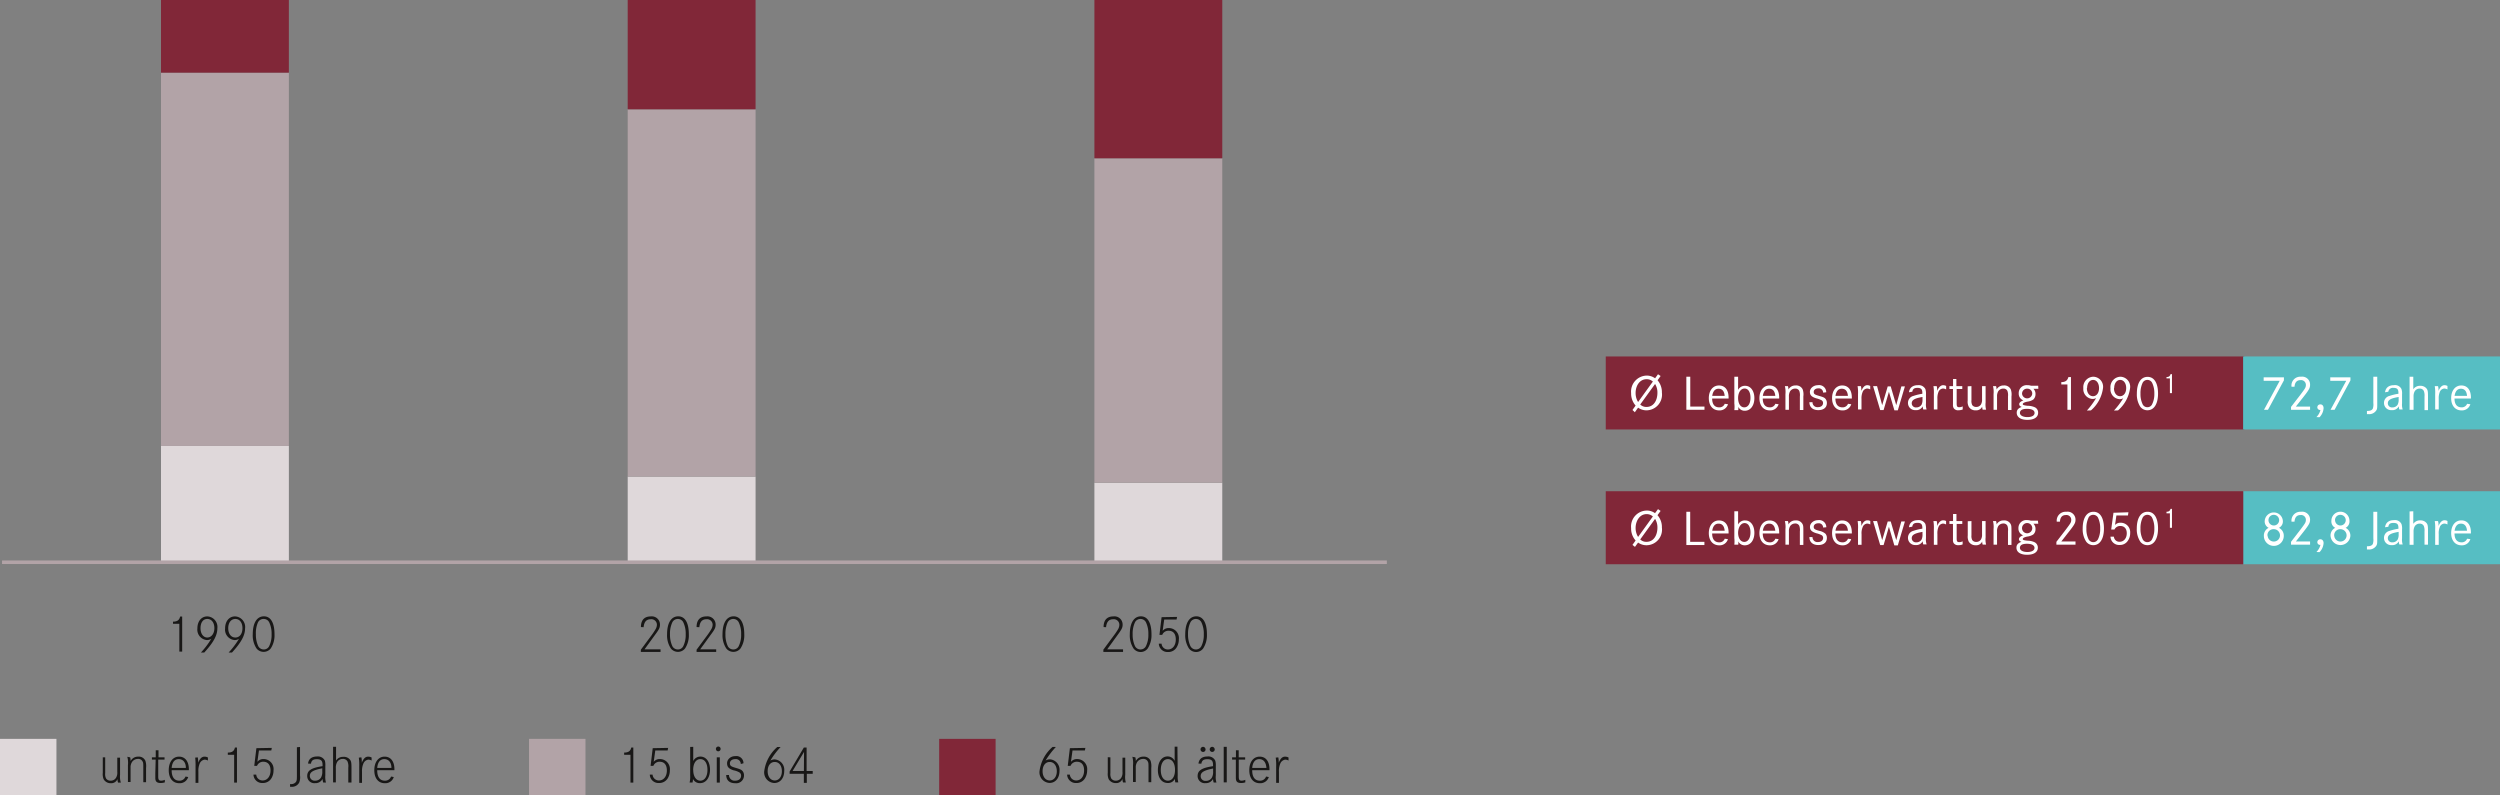 <svg id="Ebene_1" data-name="Ebene 1" xmlns="http://www.w3.org/2000/svg" width="351.72" height="111.88" viewBox="0 0 351.72 111.88"><rect x="0" y="0" width="351.72" height="111.88" fill="#808080" stroke="none"/><rect x="225.91" y="50.15" width="89.83" height="10.27" style="fill:#812738"/><rect x="315.58" y="50.15" width="36.14" height="10.27" style="fill:#56bec3"/><rect x="315.58" y="69.11" width="36.14" height="10.27" style="fill:#56bec3"/><rect x="225.91" y="69.11" width="89.69" height="10.27" style="fill:#812738"/><path d="M229.67,57.68l.44-.62a2.56,2.56,0,0,1-.63-1.75,2.25,2.25,0,0,1,2.19-2.47,2,2,0,0,1,1.18.38l.41-.57.37.25-.43.6a2.58,2.58,0,0,1,.61,1.74,2.21,2.21,0,0,1-2.15,2.49,2,2,0,0,1-1.2-.38L230,58Zm2.87-4a1.28,1.28,0,0,0-.88-.33c-1,0-1.55.95-1.55,1.94a2.37,2.37,0,0,0,.35,1.27h0Zm-1.78,3.23a1.21,1.21,0,0,0,.89.34c1,0,1.53-.91,1.53-2a2.28,2.28,0,0,0-.33-1.23h0Z" style="fill:#fff"/><path d="M237.8,53V57.2h2v.45h-2.55V53Z" style="fill:#fff"/><path d="M240.88,56.07c0,.81.35,1.24,1,1.24a.79.79,0,0,0,.77-.5l.46.06a1.23,1.23,0,0,1-1.24.87c-.89,0-1.46-.67-1.46-1.72s.56-1.79,1.43-1.79,1.35.67,1.35,1.7a.88.88,0,0,1,0,.14Zm1.76-.38c-.06-.68-.36-1-.86-1s-.79.36-.89,1Z" style="fill:#fff"/><path d="M244.53,53v1.86a1.06,1.06,0,0,1,1-.58c.76,0,1.29.71,1.29,1.74s-.54,1.77-1.35,1.77a1,1,0,0,1-.92-.56,1.53,1.53,0,0,1,0,.47H244a3.85,3.85,0,0,0,0-.94V53Zm0,3c0,.79.35,1.31.87,1.31s.87-.52.87-1.34-.32-1.31-.83-1.31S244.53,55.19,244.53,56Z" style="fill:#fff"/><path d="M248,56.07c0,.81.36,1.24,1,1.24a.79.79,0,0,0,.77-.5l.46.06a1.23,1.23,0,0,1-1.24.87c-.89,0-1.46-.67-1.46-1.72s.56-1.79,1.43-1.79,1.35.67,1.35,1.7v.14Zm1.76-.38c-.06-.68-.36-1-.86-1s-.79.36-.89,1Z" style="fill:#fff"/><path d="M251.54,54.32a1.41,1.41,0,0,1,.07.49,1.08,1.08,0,0,1,1-.58,1,1,0,0,1,1,.54,2.13,2.13,0,0,1,.1,1v1.91h-.49V55.77a1.76,1.76,0,0,0-.08-.77.6.6,0,0,0-.58-.33.84.84,0,0,0-.72.39,1.36,1.36,0,0,0-.16.73v1.86h-.49v-2.2a3.42,3.42,0,0,0-.08-1.13Z" style="fill:#fff"/><path d="M256.49,55.24a.6.6,0,0,0-.68-.6c-.38,0-.64.2-.64.5s.14.38.77.56.74.25.88.41a.88.88,0,0,1,.2.59c0,.64-.46,1-1.21,1s-1.25-.4-1.25-1.12H255a.68.68,0,0,0,.77.7c.43,0,.71-.23.71-.58a.43.43,0,0,0-.21-.39,3.27,3.27,0,0,0-.75-.27c-.64-.2-.89-.44-.89-.91s.46-.94,1.14-.94a1,1,0,0,1,1.16,1Z" style="fill:#fff"/><path d="M258.22,56.07c0,.81.35,1.24,1,1.24a.79.79,0,0,0,.77-.5l.46.06a1.23,1.23,0,0,1-1.24.87c-.89,0-1.46-.67-1.46-1.72s.56-1.79,1.43-1.79,1.35.67,1.35,1.7a.88.88,0,0,1,0,.14Zm1.76-.38c-.06-.68-.36-1-.86-1s-.79.36-.89,1Z" style="fill:#fff"/><path d="M261.81,54.32a2.31,2.31,0,0,1,.06.52V55c.23-.55.49-.81.85-.81a.89.89,0,0,1,.4.11v.49a1,1,0,0,0-.44-.13.75.75,0,0,0-.64.51,2.32,2.32,0,0,0-.15.95v1.49h-.49V55.47a5.59,5.59,0,0,0-.06-1.15Z" style="fill:#fff"/><path d="M264.08,54.32,264.8,57l.78-2.64H266l.78,2.64.72-2.64h.5l-1,3.37h-.48l-.77-2.61L265,57.69h-.48l-1-3.37Z" style="fill:#fff"/><path d="M268.57,55.19c.07-.62.51-1,1.24-1a1.06,1.06,0,0,1,1.07.55,2.06,2.06,0,0,1,.08.74v1.25a2.22,2.22,0,0,0,.09.88h-.47a1.66,1.66,0,0,1-.08-.45,1,1,0,0,1-1,.54,1,1,0,0,1-1.07-1,1,1,0,0,1,.77-1,6.94,6.94,0,0,1,1.25-.3v-.14c0-.5-.19-.69-.68-.69s-.66.17-.73.54Zm1.9.66c-1.12.19-1.51.43-1.51.89a.58.58,0,0,0,.64.58.85.85,0,0,0,.74-.39,1.55,1.55,0,0,0,.13-.75Z" style="fill:#fff"/><path d="M272.47,54.32a1.86,1.86,0,0,1,.07.52V55c.23-.55.5-.81.86-.81a1,1,0,0,1,.4.11v.49a1,1,0,0,0-.45-.13.75.75,0,0,0-.64.51,2.34,2.34,0,0,0-.14.95v1.49h-.5V55.47a5.59,5.59,0,0,0-.06-1.15Z" style="fill:#fff"/><path d="M276.07,54.32v.41h-.79l0,1.68v.34c0,.42.07.54.37.54a1.07,1.07,0,0,0,.48-.12v.44a1.65,1.65,0,0,1-.59.11.72.72,0,0,1-.68-.3.84.84,0,0,1-.1-.48c0-.07,0-.18,0-.29s0-.23,0-.25l0-1.67h-.5v-.41h.51l0-1h.47v1Z" style="fill:#fff"/><path d="M277.36,54.32v2a1.27,1.27,0,0,0,.11.67.65.65,0,0,0,.57.26.74.74,0,0,0,.67-.37,1.3,1.3,0,0,0,.14-.71V54.32h.5v2.32a2.93,2.93,0,0,0,.07,1h-.48a1.5,1.5,0,0,1-.07-.44.9.9,0,0,1-.89.53,1.07,1.07,0,0,1-1-.51,1.53,1.53,0,0,1-.15-.87v-2Z" style="fill:#fff"/><path d="M280.82,54.32a1.41,1.41,0,0,1,.07.49,1.08,1.08,0,0,1,1-.58,1,1,0,0,1,1,.54,2.13,2.13,0,0,1,.1,1v1.91h-.49V55.77a1.76,1.76,0,0,0-.08-.77.6.6,0,0,0-.58-.33.84.84,0,0,0-.72.39,1.36,1.36,0,0,0-.16.73v1.86h-.49v-2.2a3.42,3.42,0,0,0-.08-1.13Z" style="fill:#fff"/><path d="M286.77,54.7l-.69,0a1,1,0,0,1,.29.77,1,1,0,0,1-.32.75,2,2,0,0,1-.77.28,2,2,0,0,0-.5.14c-.13.06-.2.14-.2.22s.09.17.67.23a2.47,2.47,0,0,1,1.05.22.82.82,0,0,1,.44.76c0,.64-.58,1-1.51,1s-1.5-.38-1.5-1c0-.4.21-.64.7-.82-.25-.1-.35-.21-.35-.39s.16-.37.59-.53a1,1,0,0,1-.66-1,1.11,1.11,0,0,1,1.22-1.14,1.65,1.65,0,0,1,.52.08l1,0Zm-2.59,3.39c0,.35.42.59,1.06.59s1-.23,1-.59-.37-.57-1.06-.57S284.18,57.73,284.18,58.09Zm.3-2.68a.72.72,0,0,0,1.43,0,.68.68,0,0,0-.69-.73A.7.7,0,0,0,284.48,55.41Z" style="fill:#fff"/><path d="M290,53.76c.58,0,.86-.22,1-.71h.36v4.6h-.5V54.09H290Z" style="fill:#fff"/><path d="M293.6,57.76A10.72,10.72,0,0,0,294.9,56a1,1,0,0,1-.52.13,1.39,1.39,0,0,1-1.28-1.53A1.46,1.46,0,0,1,294.5,53a1.41,1.41,0,0,1,1.37,1.59,5,5,0,0,1-1.7,3.15Zm0-3.15c0,.66.35,1.13.86,1.13s.85-.47.85-1.14-.34-1.15-.83-1.15S293.63,53.92,293.63,54.61Z" style="fill:#fff"/><path d="M297.41,57.76a10.72,10.72,0,0,0,1.3-1.73,1,1,0,0,1-.52.13,1.38,1.38,0,0,1-1.27-1.53A1.46,1.46,0,0,1,298.31,53a1.41,1.41,0,0,1,1.37,1.59,5,5,0,0,1-1.7,3.15Zm0-3.15c0,.66.35,1.13.86,1.13s.86-.47.86-1.14-.35-1.15-.84-1.15S297.44,53.92,297.44,54.61Z" style="fill:#fff"/><path d="M303.61,55.37c0,1.46-.56,2.35-1.5,2.35a1.25,1.25,0,0,1-1-.5,3.16,3.16,0,0,1-.48-1.84c0-1.49.56-2.36,1.51-2.36S303.61,53.92,303.61,55.37Zm-2.17-1.51a3.39,3.39,0,0,0-.3,1.52,3.31,3.31,0,0,0,.3,1.49.73.73,0,0,0,.67.42.72.72,0,0,0,.67-.42,3.19,3.19,0,0,0,.31-1.5,3.33,3.33,0,0,0-.31-1.51.75.75,0,0,0-1.34,0Z" style="fill:#fff"/><path d="M304.8,53.05c.34,0,.5-.13.57-.41h.2v2.67h-.29V53.24h-.48Z" style="fill:#fff"/><path d="M321.32,53.09v.42l-2.24,4.14h-.56l2.21-4.08h-2.26v-.48Z" style="fill:#fff"/><path d="M322.39,54.41A1.24,1.24,0,0,1,323.72,53,1.11,1.11,0,0,1,325,54.13c0,.41-.12.65-.67,1.38L323,57.2h2v.45h-2.68v-.4l1.34-1.74c.66-.88.75-1,.75-1.37a.67.67,0,0,0-.75-.66c-.52,0-.8.31-.85.93Z" style="fill:#fff"/><path d="M325.89,58.68a2.16,2.16,0,0,0,.57-1h-.06a.38.38,0,0,1-.38-.39.41.41,0,0,1,.43-.4c.27,0,.45.21.45.54a2,2,0,0,1-.57,1.27Z" style="fill:#fff"/><path d="M330.68,53.09v.42l-2.23,4.14h-.57l2.21-4.08h-2.25v-.48Z" style="fill:#fff"/><path d="M334.45,53V56.7c0,.66,0,.8-.11,1a1.19,1.19,0,0,1-1.17.56H333v-.45h.11c.37,0,.62-.12.72-.33a1.86,1.86,0,0,0,.07-.78V53Z" style="fill:#fff"/><path d="M335.55,55.19c.07-.62.51-1,1.25-1a1,1,0,0,1,1.06.55,1.85,1.85,0,0,1,.08.74v1.25a2.22,2.22,0,0,0,.09.88h-.47a1.66,1.66,0,0,1-.08-.45,1,1,0,0,1-1,.54,1,1,0,0,1-1.08-1,1,1,0,0,1,.78-1,6.73,6.73,0,0,1,1.25-.3v-.14c0-.5-.19-.69-.69-.69a.64.64,0,0,0-.73.54Zm1.91.66c-1.13.19-1.52.43-1.52.89a.58.58,0,0,0,.64.58.85.85,0,0,0,.74-.39,1.53,1.53,0,0,0,.14-.75Z" style="fill:#fff"/><path d="M339.52,53v1.77a1.12,1.12,0,0,1,1-.49,1.07,1.07,0,0,1,.91.44c.13.2.16.4.16,1.07v1.91h-.49V55.77A1.73,1.73,0,0,0,341,55a.61.61,0,0,0-.59-.33.8.8,0,0,0-.7.4,1.48,1.48,0,0,0-.15.75v1.83H339V53Z" style="fill:#fff"/><path d="M343,54.32a1.86,1.86,0,0,1,.07.52V55c.23-.55.5-.81.86-.81a.93.93,0,0,1,.4.11v.49a1,1,0,0,0-.45-.13.75.75,0,0,0-.64.51,2.34,2.34,0,0,0-.14.95v1.49h-.5V55.47a5.59,5.59,0,0,0-.06-1.15Z" style="fill:#fff"/><path d="M345.32,56.07c0,.81.36,1.24,1,1.24a.79.79,0,0,0,.77-.5l.46.06a1.23,1.23,0,0,1-1.24.87c-.89,0-1.46-.67-1.46-1.72s.56-1.79,1.43-1.79,1.35.67,1.35,1.7v.14Zm1.76-.38c-.06-.68-.36-1-.86-1s-.79.36-.89,1Z" style="fill:#fff"/><path d="M229.67,76.66l.44-.62a2.5,2.5,0,0,1-.63-1.74,2.24,2.24,0,0,1,2.18-2.47,1.93,1.93,0,0,1,1.18.37l.42-.57.37.25-.44.6a2.54,2.54,0,0,1,.62,1.75,2.2,2.2,0,0,1-2.15,2.48,2,2,0,0,1-1.2-.38l-.44.61Zm2.87-4a1.3,1.3,0,0,0-.88-.33c-1,0-1.55,1-1.55,1.94a2.37,2.37,0,0,0,.35,1.27h0Zm-1.78,3.23a1.19,1.19,0,0,0,.88.34c1,0,1.54-.91,1.54-2a2.28,2.28,0,0,0-.33-1.23h0Z" style="fill:#fff"/><path d="M237.79,72v4.23h2v.45h-2.54V72Z" style="fill:#fff"/><path d="M240.88,75.05c0,.81.35,1.25,1,1.25a.78.78,0,0,0,.77-.51l.45.06a1.21,1.21,0,0,1-1.23.87c-.89,0-1.46-.67-1.46-1.71s.56-1.79,1.43-1.79,1.35.66,1.35,1.69a.82.82,0,0,1,0,.14Zm1.76-.38c-.06-.68-.36-1-.86-1s-.79.36-.89,1Z" style="fill:#fff"/><path d="M244.53,71.93v1.86a1.05,1.05,0,0,1,1-.57c.76,0,1.29.7,1.29,1.74s-.54,1.76-1.35,1.76a1,1,0,0,1-.92-.56,1.53,1.53,0,0,1,0,.47H244a4.48,4.48,0,0,0,0-.94V71.93Zm0,3c0,.79.35,1.31.87,1.31s.87-.52.87-1.33-.32-1.32-.83-1.32S244.53,74.17,244.53,75Z" style="fill:#fff"/><path d="M248,75.05c0,.81.36,1.25,1,1.25a.78.78,0,0,0,.77-.51l.46.06a1.23,1.23,0,0,1-1.24.87c-.89,0-1.46-.67-1.46-1.71s.56-1.79,1.43-1.79,1.35.66,1.35,1.69a.82.82,0,0,1,0,.14Zm1.76-.38c-.06-.68-.36-1-.86-1s-.79.36-.89,1Z" style="fill:#fff"/><path d="M251.54,73.31a1.32,1.32,0,0,1,.07.48,1.07,1.07,0,0,1,1-.57,1,1,0,0,1,1,.54c.09.21.1.3.1,1v1.91h-.49V74.75a1.76,1.76,0,0,0-.08-.77.6.6,0,0,0-.59-.33.84.84,0,0,0-.71.39,1.36,1.36,0,0,0-.16.73v1.86h-.49V74.44a3.35,3.35,0,0,0-.08-1.13Z" style="fill:#fff"/><path d="M256.49,74.22a.6.6,0,0,0-.68-.6c-.38,0-.64.21-.64.5s.14.38.77.56a1.9,1.9,0,0,1,.88.41.88.88,0,0,1,.2.59c0,.64-.46,1-1.21,1s-1.25-.4-1.25-1.12H255a.69.69,0,0,0,.78.7c.43,0,.71-.23.71-.58a.44.44,0,0,0-.21-.39,3.27,3.27,0,0,0-.75-.27c-.64-.2-.89-.44-.89-.9s.46-.94,1.14-.94a1,1,0,0,1,1.16,1Z" style="fill:#fff"/><path d="M258.22,75.05c0,.81.35,1.25,1,1.25a.78.78,0,0,0,.77-.51l.45.06a1.21,1.21,0,0,1-1.23.87c-.89,0-1.46-.67-1.46-1.71s.56-1.79,1.43-1.79,1.35.66,1.35,1.69a.82.82,0,0,1,0,.14Zm1.76-.38c-.06-.68-.36-1-.86-1s-.79.36-.89,1Z" style="fill:#fff"/><path d="M261.81,73.31a2.22,2.22,0,0,1,.06.51V74c.24-.55.5-.8.86-.8a.88.88,0,0,1,.4.1v.49a1,1,0,0,0-.44-.13.75.75,0,0,0-.64.51,2.18,2.18,0,0,0-.15,1v1.48h-.5V74.45a5.77,5.77,0,0,0-.05-1.14Z" style="fill:#fff"/><path d="M264.08,73.31,264.8,76l.78-2.64H266l.78,2.64.71-2.64H268l-1,3.37h-.49l-.76-2.62L265,76.68h-.48l-1-3.37Z" style="fill:#fff"/><path d="M268.57,74.18c.07-.63.5-1,1.24-1a1.06,1.06,0,0,1,1.07.54,2.09,2.09,0,0,1,.08.75v1.25a2.16,2.16,0,0,0,.09.87h-.47a1.66,1.66,0,0,1-.08-.45,1,1,0,0,1-1,.54,1,1,0,0,1-1.07-1,1,1,0,0,1,.77-1,6.94,6.94,0,0,1,1.25-.3v-.14c0-.49-.19-.68-.68-.68s-.67.16-.74.54Zm1.9.65c-1.12.2-1.51.43-1.51.89a.58.58,0,0,0,.64.58.83.83,0,0,0,.74-.39,1.55,1.55,0,0,0,.13-.75Z" style="fill:#fff"/><path d="M272.47,73.31a2.24,2.24,0,0,1,.07.51V74c.23-.55.5-.8.85-.8a.88.88,0,0,1,.4.1v.49a1,1,0,0,0-.44-.13.75.75,0,0,0-.64.51,2.37,2.37,0,0,0-.14,1v1.48h-.5V74.45a5.47,5.47,0,0,0-.06-1.14Z" style="fill:#fff"/><path d="M276.07,73.31v.4h-.79l0,1.68v.34c0,.43.07.54.37.54a1.12,1.12,0,0,0,.47-.11v.43a1.38,1.38,0,0,1-.58.11.75.75,0,0,1-.69-.3.85.85,0,0,1-.09-.48c0-.07,0-.18,0-.28s0-.24,0-.26l0-1.67h-.5v-.4h.51l0-1h.48v1Z" style="fill:#fff"/><path d="M277.36,73.31v2a1.27,1.27,0,0,0,.11.67.65.65,0,0,0,.57.26.74.74,0,0,0,.67-.37,1.3,1.3,0,0,0,.14-.71V73.31h.5v2.31a2.9,2.9,0,0,0,.07,1h-.48a1.2,1.2,0,0,1-.07-.44.9.9,0,0,1-.89.53,1.1,1.1,0,0,1-1-.51,1.64,1.64,0,0,1-.14-.87v-2Z" style="fill:#fff"/><path d="M280.82,73.31a1.32,1.32,0,0,1,.07.48,1.07,1.07,0,0,1,1-.57,1,1,0,0,1,1,.54c.09.21.1.3.1,1v1.91h-.49V74.75a1.76,1.76,0,0,0-.08-.77.6.6,0,0,0-.59-.33.84.84,0,0,0-.71.39,1.36,1.36,0,0,0-.16.73v1.86h-.49V74.44a3.35,3.35,0,0,0-.08-1.13Z" style="fill:#fff"/><path d="M286.76,73.68l-.68,0a1,1,0,0,1,.29.77.94.94,0,0,1-.32.75,2,2,0,0,1-.77.28,2,2,0,0,0-.5.14c-.13.06-.2.14-.2.23s.09.16.67.22a2.37,2.37,0,0,1,1,.22.84.84,0,0,1,.45.76c0,.64-.58,1-1.51,1s-1.5-.37-1.5-1c0-.4.21-.64.7-.82-.26-.1-.35-.21-.35-.38s.16-.38.59-.54a1,1,0,0,1-.66-1,1.11,1.11,0,0,1,1.22-1.14,2,2,0,0,1,.52.08l1,0Zm-2.58,3.4c0,.35.42.58,1.05.58s1-.23,1-.58-.37-.58-1.06-.58S284.18,76.71,284.18,77.08Zm.3-2.69a.72.72,0,0,0,1.43,0,.72.72,0,1,0-1.43,0Z" style="fill:#fff"/><path d="M289.36,73.39A1.25,1.25,0,0,1,290.7,72,1.12,1.12,0,0,1,292,73.11c0,.41-.12.65-.68,1.38L290,76.18h2v.45h-2.69v-.4l1.34-1.74c.66-.88.75-1,.75-1.37a.67.67,0,0,0-.75-.66q-.78,0-.84.93Z" style="fill:#fff"/><path d="M296,74.35c0,1.46-.56,2.35-1.5,2.35a1.24,1.24,0,0,1-1-.5,3.14,3.14,0,0,1-.49-1.84c0-1.49.56-2.36,1.52-2.36S296,72.9,296,74.35Zm-2.17-1.51a3.26,3.26,0,0,0-.3,1.52,3.15,3.15,0,0,0,.3,1.49.74.74,0,0,0,1.34,0,3.2,3.2,0,0,0,.3-1.5,3.34,3.34,0,0,0-.3-1.51.75.75,0,0,0-.66-.41A.74.74,0,0,0,293.82,72.84Z" style="fill:#fff"/><path d="M299.44,72.07l-.06.45h-1.63l-.19,1.34a1,1,0,0,1,.79-.32A1.34,1.34,0,0,1,299.69,75a1.82,1.82,0,0,1-.33,1.08,1.3,1.3,0,0,1-1.14.59,1.21,1.21,0,0,1-1.3-1.17h.48a.77.77,0,0,0,.81.72c.57,0,1-.48,1-1.19S298.82,74,298.3,74a.87.87,0,0,0-.82.5l-.46,0,.32-2.36Z" style="fill:#fff"/><path d="M303.61,74.35c0,1.46-.56,2.35-1.5,2.35a1.25,1.25,0,0,1-1-.5,3.14,3.14,0,0,1-.49-1.84c0-1.49.57-2.36,1.52-2.36S303.61,72.9,303.61,74.35Zm-2.17-1.51a3.39,3.39,0,0,0-.3,1.52,3.28,3.28,0,0,0,.3,1.49.74.74,0,0,0,1.34,0,3.19,3.19,0,0,0,.31-1.5,3.33,3.33,0,0,0-.31-1.51.75.75,0,0,0-1.34,0Z" style="fill:#fff"/><path d="M304.8,72c.34,0,.5-.13.57-.41h.2v2.67h-.29V72.22h-.48Z" style="fill:#fff"/><path d="M318.62,73.26a1.28,1.28,0,0,1,2.55,0,1,1,0,0,1-.55,1,1.22,1.22,0,0,1,.68,1.14,1.4,1.4,0,0,1-2.8,0,1.2,1.2,0,0,1,.67-1.14A1,1,0,0,1,318.62,73.26Zm.41,2.1a.87.87,0,1,0,.88-.91A.85.85,0,0,0,319,75.36Zm.12-2.13a.75.75,0,1,0,.76-.8A.74.74,0,0,0,319.15,73.23Z" style="fill:#fff"/><path d="M322.39,73.39A1.24,1.24,0,0,1,323.72,72,1.11,1.11,0,0,1,325,73.11c0,.41-.12.65-.67,1.38L323,76.18h2v.45h-2.68v-.4l1.34-1.74c.66-.88.75-1,.75-1.37a.67.67,0,0,0-.75-.66c-.52,0-.8.31-.85.93Z" style="fill:#fff"/><path d="M325.89,77.66a2.16,2.16,0,0,0,.57-1h-.06a.38.38,0,0,1-.38-.39.41.41,0,0,1,.43-.4c.27,0,.45.21.45.54a2,2,0,0,1-.57,1.27Z" style="fill:#fff"/><path d="M328,73.26a1.27,1.27,0,0,1,2.54,0,1,1,0,0,1-.54,1,1.23,1.23,0,0,1,.67,1.14,1.4,1.4,0,0,1-2.79,0,1.19,1.19,0,0,1,.66-1.14A1,1,0,0,1,328,73.26Zm.4,2.1a.87.87,0,1,0,.89-.91A.85.85,0,0,0,328.39,75.36Zm.12-2.13a.75.75,0,1,0,.76-.8A.74.74,0,0,0,328.51,73.23Z" style="fill:#fff"/><path d="M334.45,72v3.74c0,.65,0,.79-.11,1a1.19,1.19,0,0,1-1.17.56H333v-.45h.11c.37,0,.62-.12.72-.33a1.83,1.83,0,0,0,.07-.77V72Z" style="fill:#fff"/><path d="M335.55,74.18c.07-.63.51-1,1.25-1a1,1,0,0,1,1.06.55,1.88,1.88,0,0,1,.08.75v1.25a2.16,2.16,0,0,0,.09.87h-.47a1.66,1.66,0,0,1-.08-.45,1,1,0,0,1-1,.54,1,1,0,0,1-1.08-1,1,1,0,0,1,.78-1,6.73,6.73,0,0,1,1.25-.3v-.14c0-.5-.19-.68-.69-.68s-.66.16-.73.54Zm1.91.65c-1.13.19-1.52.43-1.52.89a.58.58,0,0,0,.64.58.85.85,0,0,0,.74-.39,1.53,1.53,0,0,0,.14-.75Z" style="fill:#fff"/><path d="M339.52,71.93V73.7a1.12,1.12,0,0,1,1-.49,1.07,1.07,0,0,1,.91.44c.13.2.16.4.16,1.07v1.91h-.49V74.75A1.73,1.73,0,0,0,341,74a.61.61,0,0,0-.59-.33.8.8,0,0,0-.7.4,1.5,1.5,0,0,0-.15.75v1.83H339v-4.7Z" style="fill:#fff"/><path d="M343,73.31a1.75,1.75,0,0,1,.07.51V74c.23-.55.5-.81.86-.81a.93.93,0,0,1,.4.11v.49a1,1,0,0,0-.45-.13.75.75,0,0,0-.64.51,2.34,2.34,0,0,0-.14,1v1.49h-.5V74.45a5.41,5.41,0,0,0-.06-1.14Z" style="fill:#fff"/><path d="M345.32,75.05c0,.81.36,1.25,1,1.25a.79.79,0,0,0,.77-.51l.46.06a1.23,1.23,0,0,1-1.24.87c-.89,0-1.46-.67-1.46-1.72s.56-1.79,1.43-1.79,1.35.67,1.35,1.7v.14Zm1.76-.38c-.06-.68-.36-1-.86-1s-.79.36-.89,1Z" style="fill:#fff"/><rect x="22.65" y="62.74" width="17.99" height="16.36" style="fill:#dfd8da"/><rect x="22.65" y="10.22" width="17.99" height="52.52" style="fill:#b2a3a7"/><rect x="22.65" width="17.99" height="10.22" style="fill:#812738"/><rect x="88.31" y="67.05" width="17.99" height="12.05" style="fill:#dfd8da"/><rect x="88.31" y="15.38" width="17.99" height="51.66" style="fill:#b2a3a7"/><rect x="88.31" width="17.99" height="15.38" style="fill:#812738"/><rect x="153.97" y="67.91" width="17.99" height="11.19" style="fill:#dfd8da"/><rect x="153.97" y="22.27" width="17.99" height="45.63" style="fill:#b2a3a7"/><rect x="153.97" width="17.99" height="22.27" style="fill:#812738"/><rect x="0.29" y="78.85" width="194.82" height="0.5" style="fill:#b2a3a7"/><path d="M24.34,87.46c.61,0,.9-.23,1-.72h.29v4.93h-.4V87.76h-.89Z" style="fill:#181716"/><path d="M28.27,91.8a11.52,11.52,0,0,0,1.45-1.92,1.16,1.16,0,0,1-.62.17,1.47,1.47,0,0,1-1.33-1.64c0-1,.56-1.69,1.4-1.69a1.49,1.49,0,0,1,1.41,1.68c0,1-.56,2-1.84,3.4Zm-.06-3.42c0,.77.39,1.31.95,1.31s1-.53,1-1.31-.39-1.3-1-1.3S28.21,87.62,28.21,88.38Z" style="fill:#181716"/><path d="M32.17,91.8a11.52,11.52,0,0,0,1.45-1.92,1.16,1.16,0,0,1-.62.17,1.47,1.47,0,0,1-1.33-1.64c0-1,.56-1.69,1.4-1.69a1.49,1.49,0,0,1,1.41,1.68c0,1-.56,2-1.84,3.4Zm-.06-3.42c0,.77.39,1.31,1,1.31s1-.53,1-1.31-.39-1.3-1-1.3S32.11,87.62,32.11,88.38Z" style="fill:#181716"/><path d="M38.62,89.23a3.35,3.35,0,0,1-.53,2,1.28,1.28,0,0,1-2,0,3.33,3.33,0,0,1-.53-2c0-1.59.58-2.52,1.57-2.52S38.62,87.68,38.62,89.23Zm-2.33-1.66A3.76,3.76,0,0,0,36,89.24a3.83,3.83,0,0,0,.32,1.64.86.86,0,0,0,.79.49.82.82,0,0,0,.77-.49,3.56,3.56,0,0,0,.33-1.65,3.68,3.68,0,0,0-.33-1.66.84.84,0,0,0-.75-.49A.86.86,0,0,0,36.29,87.57Z" style="fill:#181716"/><path d="M90.17,88.22c0-1,.5-1.5,1.4-1.5a1.15,1.15,0,0,1,1.28,1.15c0,.43-.11.67-.72,1.48l-1.45,2h2.25v.37H90.16v-.32c.08-.09.47-.63,1.42-1.91a9.73,9.73,0,0,0,.67-1,1.31,1.31,0,0,0,.17-.6.78.78,0,0,0-.87-.77c-.61,0-.93.37-1,1.12Z" style="fill:#181716"/><path d="M96.91,89.23a3.35,3.35,0,0,1-.53,2,1.28,1.28,0,0,1-2,0,3.33,3.33,0,0,1-.53-2c0-1.59.58-2.52,1.57-2.52S96.91,87.68,96.91,89.23Zm-2.33-1.66a3.76,3.76,0,0,0-.32,1.67,3.83,3.83,0,0,0,.32,1.64.86.86,0,0,0,.79.49.82.82,0,0,0,.77-.49,3.56,3.56,0,0,0,.33-1.65,3.68,3.68,0,0,0-.33-1.66.84.84,0,0,0-.75-.49A.86.86,0,0,0,94.58,87.57Z" style="fill:#181716"/><path d="M98,88.22c0-1,.5-1.5,1.4-1.5a1.15,1.15,0,0,1,1.28,1.15c0,.43-.11.67-.72,1.48l-1.45,2h2.25v.37H98v-.32c.08-.09.47-.63,1.42-1.91a9.73,9.73,0,0,0,.67-1,1.31,1.31,0,0,0,.17-.6.78.78,0,0,0-.87-.77c-.61,0-.93.37-1,1.12Z" style="fill:#181716"/><path d="M104.71,89.23a3.35,3.35,0,0,1-.53,2,1.28,1.28,0,0,1-2,0,3.33,3.33,0,0,1-.53-2c0-1.59.58-2.52,1.56-2.52S104.71,87.68,104.71,89.23Zm-2.33-1.66a3.76,3.76,0,0,0-.32,1.67,3.83,3.83,0,0,0,.32,1.64.86.86,0,0,0,.79.49.82.82,0,0,0,.77-.49,3.56,3.56,0,0,0,.33-1.65,3.68,3.68,0,0,0-.33-1.66.84.84,0,0,0-.76-.49A.86.86,0,0,0,102.38,87.57Z" style="fill:#181716"/><path d="M155.26,88.22c0-1,.5-1.5,1.39-1.5a1.15,1.15,0,0,1,1.29,1.15c0,.43-.12.67-.72,1.48l-1.45,2H158v.37h-2.77v-.32l1.41-1.91a9,9,0,0,0,.68-1,1.29,1.29,0,0,0,.16-.6.78.78,0,0,0-.87-.77c-.61,0-.92.37-1,1.12Z" style="fill:#181716"/><path d="M162,89.23a3.42,3.42,0,0,1-.53,2,1.23,1.23,0,0,1-1,.5,1.26,1.26,0,0,1-1-.5,3.41,3.41,0,0,1-.52-2c0-1.59.58-2.52,1.56-2.52S162,87.68,162,89.23Zm-2.33-1.66a3.76,3.76,0,0,0-.32,1.67,3.83,3.83,0,0,0,.32,1.64.85.85,0,0,0,.79.49.84.84,0,0,0,.77-.49,3.56,3.56,0,0,0,.33-1.65,3.68,3.68,0,0,0-.33-1.66.85.85,0,0,0-.76-.49A.86.86,0,0,0,159.67,87.57Z" style="fill:#181716"/><path d="M165.6,86.79l-.07.37h-1.74l-.22,1.59a1.09,1.09,0,0,1,.88-.39,1.42,1.42,0,0,1,1.4,1.61,2.07,2.07,0,0,1-.29,1.07,1.34,1.34,0,0,1-1.23.69,1.22,1.22,0,0,1-1.3-1.17h.39a.87.87,0,0,0,.91.81c.64,0,1.09-.57,1.09-1.4s-.39-1.23-1-1.23a.93.93,0,0,0-.91.58l-.39,0,.3-2.49Z" style="fill:#181716"/><path d="M169.8,89.23a3.42,3.42,0,0,1-.53,2,1.23,1.23,0,0,1-1,.5,1.26,1.26,0,0,1-1-.5,3.41,3.41,0,0,1-.52-2c0-1.59.58-2.52,1.56-2.52S169.8,87.68,169.8,89.23Zm-2.33-1.66a3.75,3.75,0,0,0-.33,1.67,3.82,3.82,0,0,0,.33,1.64.85.85,0,0,0,.79.49.84.84,0,0,0,.77-.49,3.56,3.56,0,0,0,.33-1.65,3.68,3.68,0,0,0-.33-1.66.85.85,0,0,0-.76-.49A.86.86,0,0,0,167.47,87.57Z" style="fill:#181716"/><rect y="103.95" width="7.94" height="7.94" style="fill:#dfd8da"/><path d="M14.8,106.55v2.21a1.4,1.4,0,0,0,.12.76.74.74,0,0,0,.65.31.85.85,0,0,0,.76-.42,1.37,1.37,0,0,0,.17-.82v-2h.39V109A2.82,2.82,0,0,0,17,110.1h-.39a1.37,1.37,0,0,1-.08-.51.93.93,0,0,1-.94.6,1.14,1.14,0,0,1-1-.54,1.86,1.86,0,0,1-.13-.91v-2.19Z" style="fill:#181716"/><path d="M18.31,106.55a1.54,1.54,0,0,1,.06.53,1.17,1.17,0,0,1,1.09-.63,1,1,0,0,1,1,.6,2.49,2.49,0,0,1,.09,1v2h-.39V108c0-.55,0-.69-.1-.86a.66.66,0,0,0-.66-.37,1,1,0,0,0-.83.44,1.39,1.39,0,0,0-.2.81v2H18v-2.37a3.26,3.26,0,0,0-.09-1.18Z" style="fill:#181716"/><path d="M23.15,106.55v.32h-.89l0,1.94c0,.36,0,.36,0,.41,0,.48.09.61.42.61a1.4,1.4,0,0,0,.51-.12v.36a2,2,0,0,1-.58.09c-.54,0-.76-.2-.76-.71,0-.07,0-.24,0-.37v-.29l.05-1.92h-.53v-.32h.54v-1h.39v1Z" style="fill:#181716"/><path d="M24.15,108.36c0,1,.4,1.47,1.08,1.47a.88.88,0,0,0,.87-.58l.38.07a1.24,1.24,0,0,1-1.25.87c-.92,0-1.49-.69-1.49-1.83s.57-1.91,1.45-1.91,1.38.7,1.38,1.78v.13Zm2-.32c0-.78-.4-1.24-1-1.24s-.93.45-1,1.24Z" style="fill:#181716"/><path d="M27.82,106.55a3.31,3.31,0,0,1,.06.54,2,2,0,0,1,0,.22c.24-.6.52-.86.9-.86a1,1,0,0,1,.47.12V107a1,1,0,0,0-.46-.13.89.89,0,0,0-.71.59,2.62,2.62,0,0,0-.17,1.11v1.57h-.4v-2.29a9.06,9.06,0,0,0-.05-1.26Z" style="fill:#181716"/><path d="M32.05,105.88c.61,0,.9-.22,1-.71h.29v4.93h-.4v-3.91h-.89Z" style="fill:#181716"/><path d="M38.24,105.22l-.07.36H36.43l-.22,1.6a1.06,1.06,0,0,1,.88-.39,1.41,1.41,0,0,1,1.39,1.6,2.1,2.1,0,0,1-.28,1.08,1.39,1.39,0,0,1-1.24.69,1.22,1.22,0,0,1-1.3-1.18h.39a.88.88,0,0,0,.91.82c.64,0,1.1-.57,1.1-1.4s-.4-1.23-1-1.23a.92.92,0,0,0-.9.58l-.39,0,.3-2.49Z" style="fill:#181716"/><path d="M42.21,105.09v4a2.07,2.07,0,0,1-.11,1,1.15,1.15,0,0,1-1.15.6h-.14v-.38h.07a.86.86,0,0,0,.74-.28c.12-.17.15-.28.15-.9v-4Z" style="fill:#181716"/><path d="M43.34,107.43c.07-.64.51-1,1.26-1a1.08,1.08,0,0,1,1.11.6,2.51,2.51,0,0,1,.06.76v1.3a2.75,2.75,0,0,0,.09,1h-.39a2.23,2.23,0,0,1-.09-.51,1.1,1.1,0,0,1-1.05.6,1,1,0,0,1-1.11-1c0-.78.57-1.15,2.16-1.39v-.18c0-.58-.22-.8-.79-.8s-.77.2-.84.63Zm2,.66c-1.3.26-1.75.53-1.75,1.07a.67.67,0,0,0,.74.67.94.94,0,0,0,.84-.45,1.67,1.67,0,0,0,.17-.88Z" style="fill:#181716"/><path d="M47.28,105.07V107a1.14,1.14,0,0,1,1-.52,1.09,1.09,0,0,1,1,.45c.14.22.17.42.17,1.16v2H49V108a1.72,1.72,0,0,0-.11-.87.7.7,0,0,0-.66-.36.91.91,0,0,0-.8.44,1.64,1.64,0,0,0-.18.86v2h-.39v-5Z" style="fill:#181716"/><path d="M50.84,106.55a2.48,2.48,0,0,1,.06.54,2,2,0,0,1,0,.22c.24-.6.52-.86.9-.86a1.07,1.07,0,0,1,.48.12V107a1,1,0,0,0-.46-.13.89.89,0,0,0-.71.59,2.6,2.6,0,0,0-.18,1.11v1.57h-.39v-2.29a7.35,7.35,0,0,0-.06-1.26Z" style="fill:#181716"/><path d="M53.07,108.36c0,1,.4,1.47,1.08,1.47a.88.88,0,0,0,.87-.58l.38.07a1.24,1.24,0,0,1-1.25.87c-.92,0-1.49-.69-1.49-1.83s.57-1.91,1.45-1.91,1.38.7,1.38,1.78v.13Zm2-.32c0-.78-.4-1.24-1-1.24s-.93.45-1,1.24Z" style="fill:#181716"/><rect x="74.43" y="103.95" width="7.94" height="7.94" style="fill:#b2a3a7"/><path d="M87.81,105.88c.61,0,.9-.22,1-.71h.29v4.93h-.4v-3.91h-.89Z" style="fill:#181716"/><path d="M94,105.22l-.07.36H92.19l-.22,1.6a1.06,1.06,0,0,1,.88-.39,1.41,1.41,0,0,1,1.39,1.6,2.1,2.1,0,0,1-.28,1.08,1.39,1.39,0,0,1-1.24.69,1.22,1.22,0,0,1-1.3-1.18h.39a.88.88,0,0,0,.91.82c.64,0,1.1-.57,1.1-1.4s-.4-1.23-1-1.23a.92.92,0,0,0-.9.58l-.39,0,.3-2.49Z" style="fill:#181716"/><path d="M97.53,105.07v2a1.12,1.12,0,0,1,1-.63c.82,0,1.36.73,1.36,1.85s-.56,1.89-1.4,1.89a1.05,1.05,0,0,1-1-.6v.1a1.93,1.93,0,0,1-.06.41h-.41a3.48,3.48,0,0,0,.08-1v-4Zm0,3.27c0,.89.4,1.49,1,1.49s1-.59,1-1.52-.38-1.51-1-1.51S97.52,107.41,97.52,108.34Z" style="fill:#181716"/><path d="M101.38,105.37a.33.33,0,0,1-.66,0,.33.33,0,0,1,.33-.34A.32.32,0,0,1,101.38,105.37Zm-.11,1.18v3.55h-.43v-3.55Z" style="fill:#181716"/><path d="M104.22,107.49a.69.69,0,0,0-.78-.69c-.45,0-.75.24-.75.59s.17.45.82.64.8.27.95.44a.9.9,0,0,1,.21.63,1.09,1.09,0,0,1-1.23,1.09c-.81,0-1.27-.42-1.27-1.16h.39a.79.79,0,0,0,.88.8c.5,0,.82-.27.82-.69a.52.52,0,0,0-.22-.46,2.59,2.59,0,0,0-.81-.3c-.69-.21-.94-.48-.94-1s.47-1,1.15-1a1,1,0,0,1,1.16,1Z" style="fill:#181716"/><path d="M109.83,105.09a10.65,10.65,0,0,0-1.45,1.92,1.1,1.1,0,0,1,.62-.17,1.46,1.46,0,0,1,1.33,1.63c0,1-.56,1.69-1.4,1.69a1.49,1.49,0,0,1-1.41-1.68,5.45,5.45,0,0,1,1.84-3.39ZM108,108.5c0,.76.4,1.3,1,1.3s1-.54,1-1.3-.39-1.3-1-1.3S108,107.72,108,108.5Z" style="fill:#181716"/><path d="M114.34,108.47v.39h-.83v1.28h-.42v-1.28h-2v-.32l2-3.37h.39v3.3Zm-1.22-2.69-1.61,2.69h1.59Z" style="fill:#181716"/><rect x="132.13" y="103.95" width="7.94" height="7.94" style="fill:#812738"/><path d="M148.55,105.09A11.67,11.67,0,0,0,147.1,107a1.13,1.13,0,0,1,.63-.17,1.47,1.47,0,0,1,1.33,1.63c0,1-.57,1.69-1.4,1.69a1.49,1.49,0,0,1-1.41-1.68,5.4,5.4,0,0,1,1.84-3.39Zm-1.87,3.41c0,.76.4,1.3,1,1.3s1-.54,1-1.3-.4-1.3-1-1.3S146.68,107.72,146.68,108.5Z" style="fill:#181716"/><path d="M152.7,105.22l-.07.36h-1.74l-.22,1.6a1.09,1.09,0,0,1,.88-.39,1.42,1.42,0,0,1,1.4,1.6,2.1,2.1,0,0,1-.29,1.08,1.36,1.36,0,0,1-1.23.69,1.22,1.22,0,0,1-1.3-1.18h.39a.88.88,0,0,0,.91.82c.64,0,1.09-.57,1.09-1.4s-.39-1.23-1-1.23a.93.93,0,0,0-.91.58l-.39,0,.3-2.49Z" style="fill:#181716"/><path d="M156.22,106.55v2.21a1.4,1.4,0,0,0,.12.76.74.74,0,0,0,.65.31.86.86,0,0,0,.76-.42,1.37,1.37,0,0,0,.17-.82v-2h.39V109a2.82,2.82,0,0,0,.08,1.08H158a1.37,1.37,0,0,1-.08-.51.93.93,0,0,1-.94.6,1.14,1.14,0,0,1-1-.54,1.86,1.86,0,0,1-.13-.91v-2.19Z" style="fill:#181716"/><path d="M159.73,106.55a1.54,1.54,0,0,1,.06.53,1.17,1.17,0,0,1,1.09-.63,1,1,0,0,1,1,.6,2.49,2.49,0,0,1,.09,1v2h-.39V108c0-.55,0-.69-.1-.86a.66.66,0,0,0-.66-.37,1,1,0,0,0-.83.44,1.39,1.39,0,0,0-.2.81v2h-.39v-2.37a3.26,3.26,0,0,0-.09-1.18Z" style="fill:#181716"/><path d="M165.69,109.07a3.43,3.43,0,0,0,.08,1h-.41a1.51,1.51,0,0,1-.06-.41v-.1a1.06,1.06,0,0,1-1,.6c-.86,0-1.4-.72-1.4-1.83s.53-1.91,1.36-1.91a1.08,1.08,0,0,1,1,.63v-2h.39Zm-2.38-.74c0,.92.39,1.5,1,1.5s1-.58,1-1.51-.39-1.52-1-1.52S163.31,107.39,163.31,108.33Z" style="fill:#181716"/><path d="M168.61,107.43c.07-.64.51-1,1.26-1a1.07,1.07,0,0,1,1.11.6,2.4,2.4,0,0,1,.07.76v1.3a2.53,2.53,0,0,0,.09,1h-.39a1.79,1.79,0,0,1-.09-.51,1.12,1.12,0,0,1-1.06.6,1,1,0,0,1-1.11-1c0-.78.57-1.15,2.17-1.39v-.18c0-.58-.22-.8-.79-.8s-.78.2-.85.63Zm1-2a.35.35,0,0,1-.35.36.36.36,0,1,1,0-.72A.35.35,0,0,1,169.6,105.4Zm1.06,2.69c-1.3.26-1.75.53-1.75,1.07a.66.66,0,0,0,.73.67.94.94,0,0,0,.84-.45,1.65,1.65,0,0,0,.18-.88Zm.23-2.69a.36.36,0,0,1-.35.36.36.36,0,0,1,0-.72A.36.36,0,0,1,170.89,105.4Z" style="fill:#181716"/><path d="M172.59,105.07v5h-.43v-5Z" style="fill:#181716"/><path d="M175.18,106.55v.32h-.9l0,1.94c0,.36,0,.36,0,.41,0,.48.08.61.41.61a1.35,1.35,0,0,0,.51-.12v.36a1.9,1.9,0,0,1-.58.09c-.54,0-.75-.2-.75-.71,0-.07,0-.24,0-.37s0-.24,0-.29l0-1.92h-.53v-.32h.54l0-1h.39l0,1Z" style="fill:#181716"/><path d="M176.17,108.36c0,1,.4,1.47,1.08,1.47a.87.87,0,0,0,.87-.58l.39.07a1.26,1.26,0,0,1-1.26.87c-.92,0-1.49-.69-1.49-1.83s.57-1.91,1.46-1.91,1.38.7,1.38,1.78v.13Zm2-.32c-.05-.78-.41-1.24-1-1.24s-.93.45-1,1.24Z" style="fill:#181716"/><path d="M179.84,106.55a2.48,2.48,0,0,1,.06.54,2,2,0,0,1,0,.22c.24-.6.52-.86.9-.86a1.07,1.07,0,0,1,.48.12V107a1,1,0,0,0-.46-.13.89.89,0,0,0-.71.59,2.6,2.6,0,0,0-.18,1.11v1.57h-.39v-2.29a7.35,7.35,0,0,0-.06-1.26Z" style="fill:#181716"/></svg>